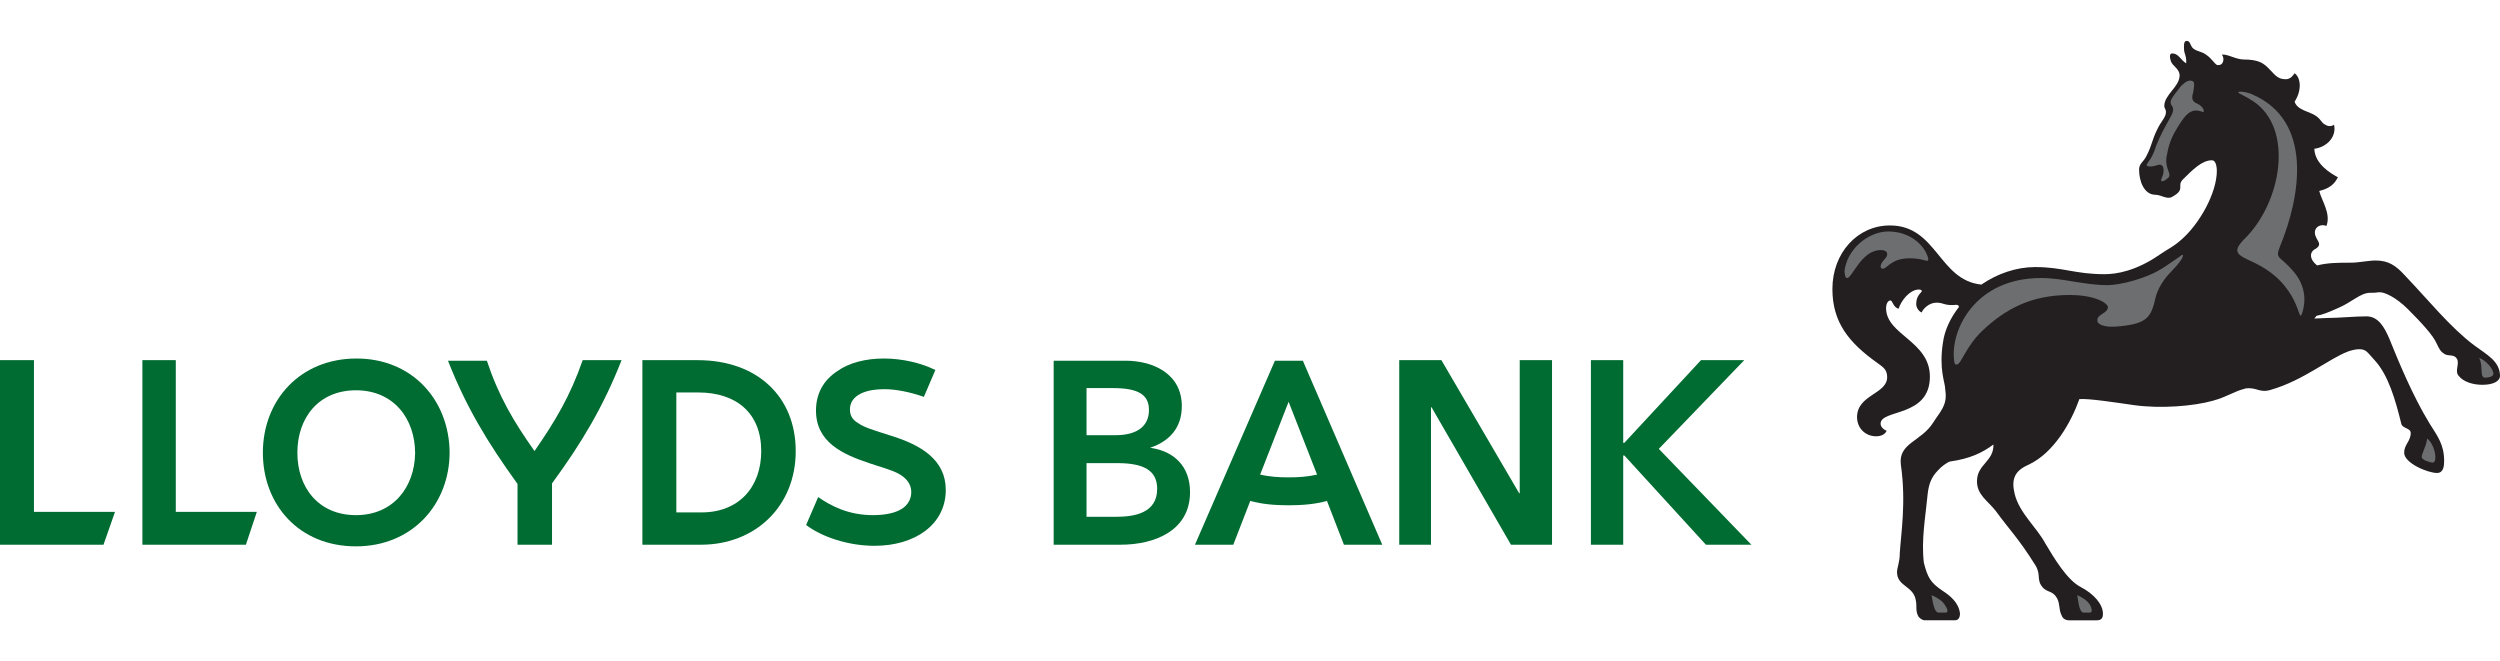<?xml version="1.0" encoding="utf-8"?>
<!-- Generator: Adobe Illustrator 18.0.0, SVG Export Plug-In . SVG Version: 6.00 Build 0)  -->
<!DOCTYPE svg PUBLIC "-//W3C//DTD SVG 1.1//EN" "http://www.w3.org/Graphics/SVG/1.1/DTD/svg11.dtd">
<svg version="1.1" id="Layer_1" xmlns="http://www.w3.org/2000/svg" xmlns:xlink="http://www.w3.org/1999/xlink" x="0px" y="0px"
	 viewBox="0 0 456.5 105.7" enable-background="new 0 0 456.5 105.7" xml:space="preserve"
   width="400">
<path fill="#006C32" d="M97.6,74.9c3.8-5.5,6.5-10,8.8-16.6h7.1c-3.3,8.4-7.2,15-12.7,22.5V92h-6.3V80.9
	c-5.5-7.6-9.4-14.1-12.7-22.5h7.1C91.1,65,93.8,69.5,97.6,74.9"/>
<path fill="#006C32" d="M162.7,72.1c-3.1-1-4.9-1.5-6-2.3c-1.2-0.7-1.5-1.6-1.5-2.5c0-1.4,0.8-2.3,2-2.9c1.2-0.6,2.8-0.8,4.2-0.8
	c2.2,0,4.7,0.5,7.3,1.4l2.1-4.9c-2.6-1.3-6.1-2.1-9.4-2.1c-3.4,0-6.4,0.8-8.5,2.3c-2.6,1.7-3.9,4.2-3.9,7.2c0,5.8,4.9,8,9.7,9.6
	c2,0.7,4.1,1.2,5.5,2c1.4,0.8,2.2,1.9,2.2,3.3c0,1.6-1,2.7-2,3.2c-1.2,0.7-3.1,1-5,1c-4.5,0-7.7-1.7-10-3.3l-2.2,5.1
	c2.9,2.2,7.7,3.8,12.5,3.8c7.4,0,13-3.9,13-10.2C172.7,76.5,168.2,73.8,162.7,72.1"/>
<path fill="#006C32" d="M128.1,86.1h-4.6V64.2h4c7,0,11.5,3.8,11.5,10.7C139,81.5,134.9,86.1,128.1,86.1 M127.4,58.3h-10.1V92h10.7
	c9.9,0,17.3-7,17.3-17.1C145.3,65,138.3,58.3,127.4,58.3"/>
<path fill="#006C32" d="M203.8,86.9h-5.4v-9.8h5.6c4.8,0,7.3,1.3,7.3,4.7C211.3,86.3,207,86.9,203.8,86.9 M198.4,63.4h4.8
	c4.5,0,6.6,1.1,6.6,4c0,2.9-2.1,4.6-6.1,4.6h-5.3V63.4z M210,74.3L210,74.3c3.6-1.2,5.8-3.7,5.8-7.6c0-5.9-5.2-8.3-10.3-8.3h-13.1
	V92h12.2c6.3,0,12.7-2.6,12.7-9.6C217.3,77.7,214.4,74.9,210,74.3"/>
<polygon fill="#006C32" points="283.4,58.3 277.5,58.3 277.5,82.6 277.4,82.6 263.2,58.3 255.5,58.3 255.5,92 261.3,92 261.3,66.9 
	261.4,66.9 275.9,92 283.4,92 "/>
<polygon fill="#006C32" points="302.9,74.5 318.5,58.3 310.6,58.3 296.6,73.4 296.4,73.4 296.4,58.3 290.5,58.3 290.5,92 296.4,92 
	296.4,75.7 296.6,75.7 311.5,92 319.8,92 "/>
<polygon fill="#006C32" points="26,92 44.9,92 46.9,86 32.1,86 32.1,58.3 26,58.3 "/>
<polygon fill="#006C32" points="0,92 18.9,92 21,86 6.2,86 6.2,58.3 0,58.3 "/>
<path fill="#006C32" d="M65,86.6c-6.8,0-10.7-5-10.7-11.4c0-6.4,3.9-11.4,10.7-11.4c6.9,0,10.8,5.2,10.8,11.5
	C75.7,81.5,71.8,86.6,65,86.6 M65.1,58C54.8,58,48,65.6,48,75.2c0,9.5,6.6,17.1,17,17.1c10.3,0,17.1-7.7,17.1-17.2
	C82,65.6,75.3,58,65.1,58"/>
<path fill="#006C32" d="M235.3,84.8c2.5,0,4.9-0.2,7-0.8l3.1,8h7l-14.5-33.6h-5.1L218.2,92h7l3.1-8
	C230.4,84.6,232.8,84.8,235.3,84.8 M235.3,79.7c-1.8,0-3.4-0.1-5.2-0.5l5.2-13.3l5.2,13.3C238.7,79.6,237.1,79.7,235.3,79.7"/>
<path fill="#231F20" d="M451.8,55.6c2.3,1.7,4.7,2.9,4.7,5.6c0,0.8-1,1.6-3.2,1.6c-1.7,0-3.5-0.5-4.4-1.7c-0.7-0.9,0.3-2.2-0.3-3.1
	c-0.5-0.8-1.5-0.4-2.2-0.8c-0.8-0.5-0.9-0.8-1.5-2c-0.6-1.4-2.7-3.7-5.2-6.2c-2.1-2.1-4.3-3.2-5.3-3.1c-0.7,0.1-0.9,0.1-1.6,0.1
	c-1.8,0-3.3,1.7-5.9,2.8c-1.8,0.8-2.8,1.2-3.9,1.4l-0.4,0.5l2.3-0.1c2.2,0,5-0.3,7.2-0.3c2.2,0,3.3,2,4.2,4.1
	c1.7,4.2,4.2,10.3,7.3,15.4c1.5,2.4,2.7,3.9,2.7,6.9c0,0.9-0.1,2.2-1.3,2.2c-1.7,0-6-1.8-6-3.7c0-1.5,1.2-2.1,1.2-3.6
	c0-0.9-1.4-0.8-1.7-1.6c-1.1-4.5-2.4-9-4.9-11.7c-1.3-1.4-1.5-2-2.8-2c-0.7,0-1.4,0.2-2,0.4c-3.5,1.3-8.2,5.3-14.1,7
	c-2.2,0.7-2.6-0.6-4.9-0.2h0.2c-1.9,0.4-3.3,1.5-5.9,2.2c-3.5,1-9.6,1.5-14.5,0.8c-3.5-0.5-8-1.2-9.9-1.1c-1.5,4.2-4.6,9.8-9.3,12
	c-2.5,1.1-3.2,2.6-2.5,5.4c0.9,3.5,4,6,5.6,9c1.5,2.5,3.9,6.6,6.4,7.9c2.5,1.3,4.1,3.2,4.1,4.9c0,0.8-0.3,1.2-1.1,1.2h-5.1
	c-0.8,0-1.2-0.5-1.3-0.8c-0.7-1.3-0.2-2.5-1.2-3.7c-0.7-0.8-1.2-0.6-2.1-1.3c-1.5-1.5-0.4-2.3-1.5-4.2c-3.2-5.1-4.6-6.3-7.3-10
	c-1.5-1.9-3.4-2.9-3.4-5.4c0-3.1,3.1-3.6,3-6.7c-2,1.5-4.3,2.6-7.9,3.1c-0.5,0.1-1.7,1-2.2,1.6c-1.2,1.2-1.7,2.5-1.9,4.3
	c-0.4,4.2-1.2,8.4-0.7,12.6c0.7,2.7,1.2,3.6,3.4,5.1c1.4,0.9,3,2.2,3.2,4.2c0,0.5-0.2,1.2-0.9,1.2h-5.5c-0.5,0-1-0.4-1.2-0.7
	c-0.6-1.1-0.2-1.8-0.5-3.1c-0.5-2.5-3.4-2.4-3.4-5c0-0.8,0.5-1.8,0.5-3.4c0.2-3.5,1.2-9.3,0.2-16.2c-0.5-4,3.7-4.2,5.9-7.7
	c1.3-2,0.9-1.2,1.7-2.6c0.8-1.5,0.6-2.6,0.5-3.5c0-1.2-1.2-3.6-0.4-8.6c0.3-2.2,1.4-4.5,2.9-6.4c0-0.1,0-0.4-0.5-0.4
	c-2.2,0.2-2.2-0.4-3.6-0.4c-1.4,0-2.5,1.2-2.7,1.8c-0.7-0.3-1-1.1-1-1.5c0-0.8,0.2-1.5,0.9-2.2c0.3-0.3,0-0.5-0.4-0.5
	c-1.7,0-3.3,2.1-3.7,3.5c-1-0.2-1.1-1.5-1.5-1.5c-0.5,0-0.8,0.7-0.8,1.4c0,4.9,8,6,8,12.5c0,7.5-9,5.9-9,8.6c0,0.5,0.4,1,1.1,1.3
	c-0.3,0.7-1.1,1-1.9,1c-2,0-3.5-1.5-3.5-3.5c0-4.1,5.5-4.2,5.5-7.3c0-1.5-0.9-1.9-1.8-2.6c-5.2-3.7-8.2-7.4-8.2-13.5
	c0-6.6,4.6-11.6,10.5-11.6c8.6,0,8.9,10,16.7,10.8c2.9-2,6.4-3.2,9.8-3.2c5.1,0,7.3,1.3,12.7,1.3c2.2,0,5.8-0.6,10.1-3.6
	c1.6-1.1,2.3-1.3,3.8-2.6c3.4-2.9,6.6-8.6,6.6-12.7v0.2c0-1.3-0.3-2.1-0.9-2.1c-1.8,0-3.5,1.7-5.3,3.5c-1.2,1.2,0.6,1.8-2,3.2
	c-0.9,0.5-2-0.4-3-0.4c-2.1,0-3-2.5-3-4.6c0-1.1,0.8-1.4,1.3-2.4c1.1-2.1,1-2.9,2-4.9c0.6-1.4,1.7-2.3,1.6-3.3c0-0.4-0.3-0.6-0.3-1
	c0-2.1,2.8-3.5,2.8-5.6c0-1.2-1.3-1.7-1.6-2.6c-0.3-0.9-0.1-1.2-0.1-1.2c0.1-0.2,0.2-0.2,0.4-0.2c1.1,0,1.5,1.2,2.5,1.8
	c0.1-1.4-0.4-1.7-0.4-2.7c0-0.5-0.1-1.4,0.5-1.4c0.7,0,0.6,0.9,1.2,1.4c0.8,0.6,1.5,0.5,2.3,1.1c1.1,0.7,1.7,1.9,2.1,1.9
	c1.1,0.2,1.4-1.2,0.8-1.9c1.2-0.1,2.5,0.9,4.1,0.9c2.5,0,3.4,0.7,3.9,1.1c1.6,1.4,1.9,2.5,3.7,2.5c0.9,0,1.4-0.8,1.6-1.1
	c1.2,0.9,1.3,3.2,0,5.2c0.5,1.6,2.8,1.8,3.9,2.6c1.1,0.8,0.9,1.2,1.7,1.6c0.6,0.4,1.2,0.3,1.6,0c0.5,2.2-1.3,4.1-3.6,4.4
	c0.1,2.8,3,4.5,4.3,5.2c-0.8,1.7-2.2,2.2-3.4,2.5c0.4,1.7,2.2,4.2,1.3,6.4c-0.8-0.4-2.1,0-2.1,1.2c0,1.4,1.8,2.1-0.1,3.1
	c-0.8,0.5-1,1.7,0.5,2.9c2-0.5,3.9-0.5,6.2-0.5c1.4,0,3.2-0.4,4.5-0.4c2.3,0,3.7,0.9,5.4,2.8C443.5,47.4,447.4,52.3,451.8,55.6"/>
<path fill="#6D6E70" d="M337.3,43.3c0.9,0,2.6-5.1,6.1-5.1c1,0,1.2,0.4,1.2,0.8c0,0.7-1.2,1.3-1.2,2.2c0,0.2,0.1,0.4,0.4,0.4
	c0.8,0,1.5-1.9,4.9-1.9c0.9,0,1.7,0.1,2.5,0.3c0.4,0.1,1.2,0.5,0.8-0.6c-0.8-2.4-3.5-4.6-7.2-4.6c-3.7,0-7.6,3.3-8,7.3
	C336.9,42.8,336.9,43.3,337.3,43.3"/>
<path fill="#6D6E70" d="M401.3,11.5c-1-0.4-1.2-0.9-0.8-2.2c0.2-1.3,0.3-1.9-0.3-2c-0.5-0.2-1.2,0.2-1.9,0.9
	c-0.6,0.8-1.6,1.9-1.9,2.7c-0.3,1.1,1,0.9,0.1,2.7c-1.6,2.9-2,3.6-2.8,5.6c-0.7,2.2-1.2,2.5-1.6,3.2c-0.5,0.6,0.6,0.7,1.8,0.3
	c1.3-0.5,1.4,1.1,0.9,2.2c-0.4,0.8-0.1,1.1,1,0.2c1-0.8-0.5-1.4-0.2-3.9c0.4-2.2,0.8-3.5,2.2-5.7c1.2-1.9,2.2-3.3,4.2-2.6
	C402.8,13.3,402.4,12,401.3,11.5"/>
<path fill="#6D6E70" d="M444.2,77c0.4,0,0.5-0.5,0.5-1c0-1.1-0.6-2.7-1.5-3.4c-0.2,1.6-1,2.7-1,3.4C442.2,76.5,443.7,77,444.2,77"/>
<path fill="#6D6E70" d="M453.8,61.5c0.6,0,1.5-0.2,1.5-0.7c0-0.9-1.4-2.5-2.6-2.9C453.5,59.5,452.7,61.5,453.8,61.5"/>
<path fill="#6D6E70" d="M411.4,40.4c8.7,4,8.2,11.3,8.9,9.5c0.3-0.8,1.5-4.4-1.6-7.9c-2.4-2.8-3.3-2.1-2.4-4.4
	c3.8-9.2,6.2-23.1-5.2-27.9c-1.3-0.5-2.4-0.5-2.4-0.3c0,0.2,1.2,0.6,2.7,1.6c7.6,5,5.2,18.7-1.7,25.3
	C407.5,38.6,408.6,39.1,411.4,40.4"/>
<path fill="#6D6E70" d="M381.6,104.4c0.6,0,0.3-0.9,0.1-1.3c-0.5-0.9-1.5-1.5-2.4-1.9c0.2,0.9,0.3,3.2,1.2,3.2H381.6"/>
<path fill="#6D6E70" d="M355.3,104.4c0.6,0,0.2-0.9-0.1-1.3c-0.5-0.9-1.6-1.5-2.5-1.9c0.2,0.9,0.4,3.2,1.3,3.2H355.3"/>
<path fill="#6D6E70" d="M387.2,52.1c4.8-0.5,5.6-1.6,6.4-5.2c0.4-1.7,1.6-3.5,2.7-4.6c0.7-0.8,1.4-1.4,2.1-2.5
	c0.2-0.5,0.4-0.8,0-0.7c-0.5,0.4-2.2,1.5-2.9,2c-3.4,2.4-8.6,3.5-10.6,3.5c-4.4,0-8.2-1.3-12.2-1.3c-12,0-16.5,9.4-15.9,14.9
	c0.1,0.9,0.2,0.9,0.5,0.9c0.8,0,1.6-3.2,4.6-6.1c4.4-4.2,9.2-6.6,16-6.6c4.9,0,7,1.6,7,2.2c0,1.2-2.1,1.3-1.9,2.5
	C382.9,51.6,384,52.5,387.2,52.1"/>
</svg>
